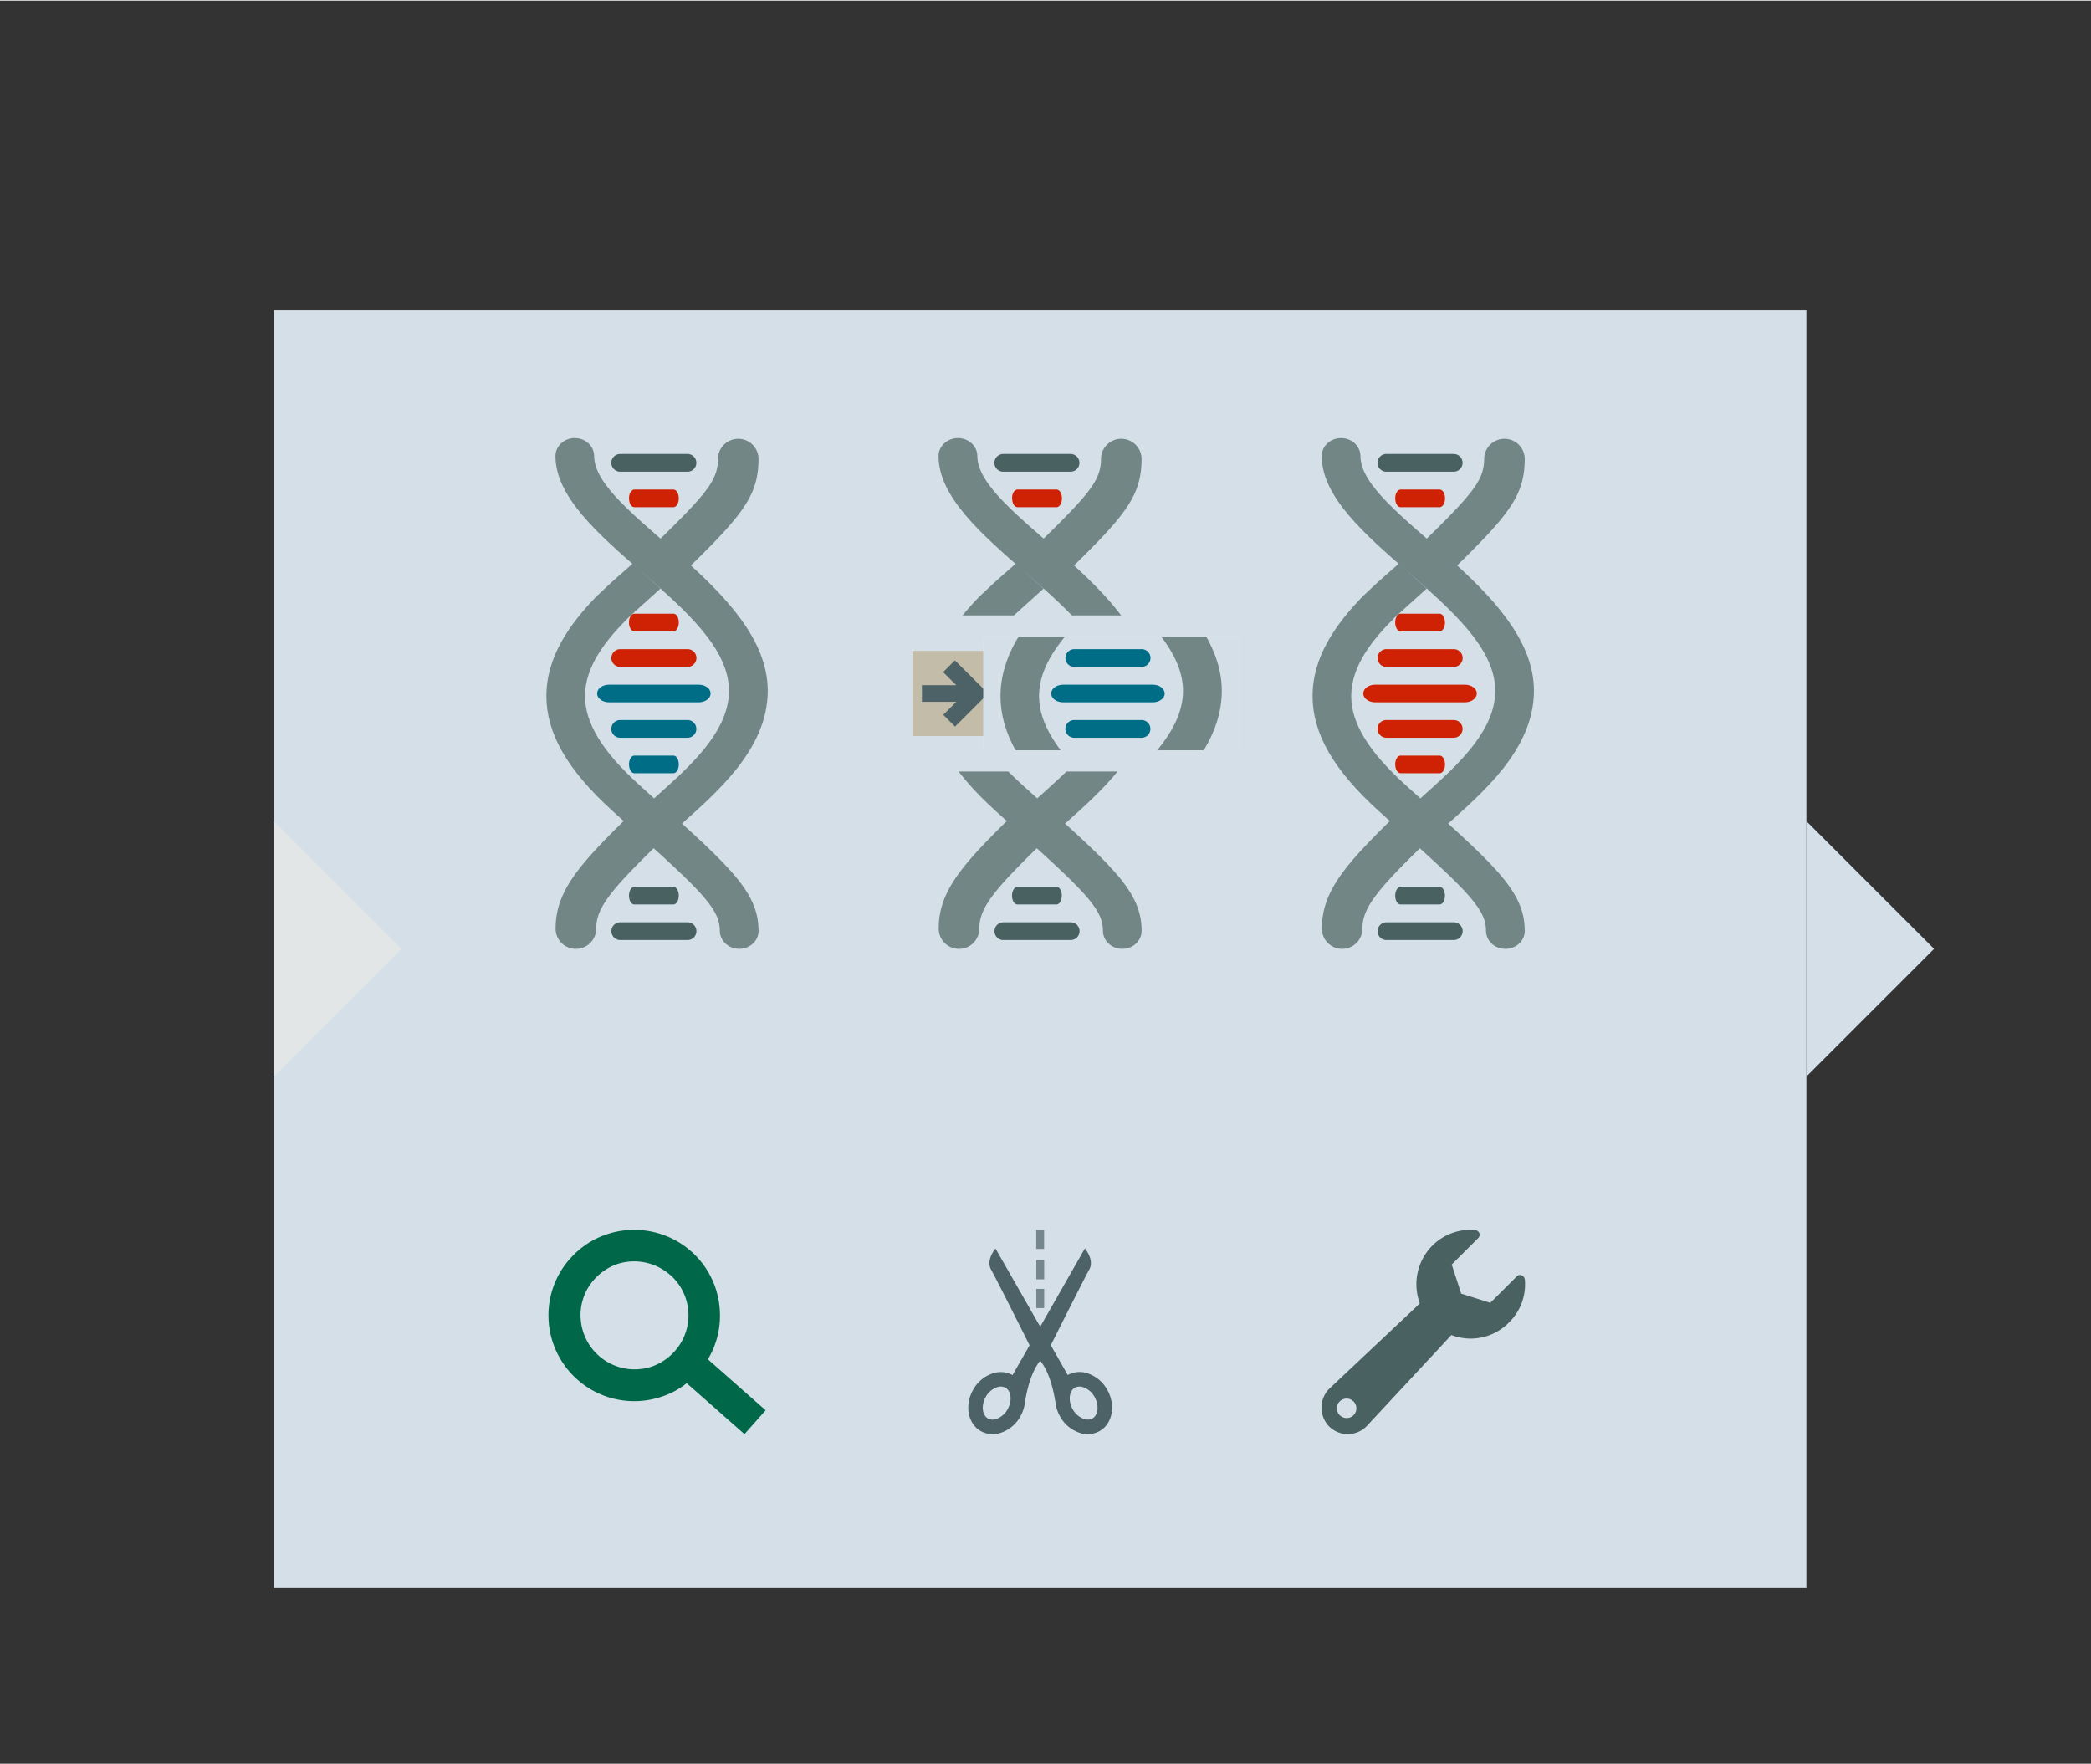 <svg width="640px" height="540px" id="Ebene_1" data-name="Ebene 1" xmlns="http://www.w3.org/2000/svg" xmlns:xlink="http://www.w3.org/1999/xlink" viewBox="0 0 1186 1000"><rect x="0" y="0" width="1186" height="1000" fill="#333333" stroke="none"/><defs><style>.cls-1{fill:none;}.cls-2{clip-path:url(#clip-path);}.cls-3{fill:#b52e1c;}.cls-4{fill:#d4dfe8;}.cls-5{clip-path:url(#clip-path-2);}.cls-6{fill:#4d6266;}.cls-7{fill:#76868d;}.cls-8{fill:#006848;}.cls-9{fill:#496161;}.cls-10{fill:#e3e6e6;}.cls-11{fill:#728686;}.cls-12{fill:#cf2204;}.cls-13{fill:#006d87;}.cls-14{fill:#c3bca8;}.cls-15{fill:#eceff3;}.cls-16{clip-path:url(#clip-path-5);}</style><clipPath id="clip-path"><path class="cls-1" d="M-329.77,372.56a17.83,17.83,0,0,0,17.83,17.83,17.84,17.84,0,0,0,17.83-17.83,17.83,17.83,0,0,0-17.83-17.83,17.83,17.83,0,0,0-17.83,17.83"/></clipPath><clipPath id="clip-path-2"><rect class="cls-1" x="155.39" y="175.68" width="941.61" height="724.32"/></clipPath><clipPath id="clip-path-5"><rect class="cls-1" x="557.78" y="360.79" width="144.87" height="64.39"/></clipPath></defs><g class="cls-2"><rect class="cls-3" x="-341.95" y="298.69" width="356.55" height="356.55" transform="translate(-385.21 23.97) rotate(-45)"/></g><rect class="cls-4" x="155.39" y="175.69" width="869.18" height="724.31"/><g class="cls-5"><path class="cls-6" d="M564.63,707.8s-5.59,6.49-2.48,12c2.43,4.21,15.84,31,21.82,42.88l-9.66,16.9a13.93,13.93,0,0,0-10.63-1.15A19.75,19.75,0,0,0,552,787.82c-5,8.77-3.12,19.31,4.26,23.51a13.93,13.93,0,0,0,10.7,1.2,19.85,19.85,0,0,0,11.73-9.43,21.26,21.26,0,0,0,2.44-6.63h0a.07.07,0,0,1,0-.05c0-.18.07-.38.09-.58,2.07-13.91,6-21,8.76-24.47,2.78,3.45,6.7,10.56,8.77,24.47,0,.2.06.4.09.58a.11.11,0,0,0,0,.05,21.38,21.38,0,0,0,2.45,6.63A19.82,19.82,0,0,0,613,812.53a13.9,13.9,0,0,0,10.7-1.2c7.38-4.21,9.29-14.74,4.27-23.51a19.9,19.9,0,0,0-11.73-9.44,14,14,0,0,0-10.63,1.16L596,762.64c6-11.93,19.4-38.68,21.81-42.89,3.12-5.46-2.47-12-2.47-12L590,752.15Zm5.66,78.94c3.35,1.92,3.89,7.53,1.19,12.25a11.64,11.64,0,0,1-6.71,5.57,5.8,5.8,0,0,1-4.44-.39c-3.34-1.91-3.89-7.53-1.19-12.24a11.46,11.46,0,0,1,6.71-5.57,5.84,5.84,0,0,1,4.44.38m43.8-.38a11.44,11.44,0,0,1,6.71,5.57c2.71,4.71,2.16,10.33-1.19,12.24a5.82,5.82,0,0,1-4.43.39,11.74,11.74,0,0,1-6.73-5.57c-2.69-4.72-2.15-10.33,1.2-12.25a5.84,5.84,0,0,1,4.44-.38"/></g><rect class="cls-7" x="587.78" y="730.7" width="4.48" height="10.87"/><rect class="cls-7" x="587.78" y="714.42" width="4.48" height="10.86"/><rect class="cls-7" x="587.74" y="697.19" width="4.47" height="10.85"/><g class="cls-5"><path class="cls-8" d="M323.34,713.54a48.25,48.25,0,0,0-12.16,35.23,48.65,48.65,0,0,0,64,43.08,44.14,44.14,0,0,0,14.3-7.7l32.78,28.93,12-13.54L401.5,770.62a47.64,47.64,0,0,0,6.76-27.85A48.32,48.32,0,0,0,392,709.38a48.9,48.9,0,0,0-47.69-9.69,47.7,47.7,0,0,0-20.92,13.85m56.77,9.24A30.49,30.49,0,0,1,382.72,766a31.23,31.23,0,0,1-13.07,8.77,30.71,30.71,0,0,1-40.31-27.23A30.2,30.2,0,0,1,337,725.39a31.45,31.45,0,0,1,13.08-8.77,30.9,30.9,0,0,1,30,6.16"/><path class="cls-9" d="M864.83,725.28A2.87,2.87,0,0,0,863.1,723a2.42,2.42,0,0,0-2.75.58L845.29,738.6l-16.51-5.21-5.37-16.51,15.07-15.06a2.5,2.5,0,0,0,.58-2.75,2.91,2.91,0,0,0-2.32-1.75,30.5,30.5,0,0,0-24.33,8.84,31.1,31.1,0,0,0-7.1,32.74,10,10,0,0,0-1.3,1.3l-50,47.06a15.27,15.27,0,0,0-.14,21.44,15,15,0,0,0,21.29-.15l.14-.14L822,758.16a10.49,10.49,0,0,0,1.16-1.31,30.51,30.51,0,0,0,32.72-7.1,30.2,30.2,0,0,0,9-24.47m-97.17,77.05a5.53,5.53,0,1,1,0-7.82,5.51,5.51,0,0,1,0,7.82"/></g><polygon class="cls-4" points="1024.57 610.27 1097 537.84 1024.57 465.41 1024.57 610.27"/><polygon class="cls-10" points="155.39 610.27 227.82 537.84 155.39 465.41 155.39 610.27"/><g class="cls-5"><path class="cls-11" d="M372.68,307.06c1.46,1.42,2.87,2.8,4.28,4.16l.15.12c3.64,3.55,7.17,6.94,10.83,10.49.41.38.81.77,1.24,1.18,32.7-31.82,41.05-42.56,41.05-63.45a11.51,11.51,0,0,0-23,0c0,10.76-4.35,17.63-26.28,39.4-2.48,2.47-5.28,5.21-8.25,8.1"/><path class="cls-11" d="M326.63,537.84a11.49,11.49,0,0,0,11.52-11.44c0-11.24,7.52-20.95,31-44.07,1.16-1.13,2.33-2.29,3.52-3.44-3.39-3.29-7.1-6.89-11.09-10.74l-5.4-5.21c-28.72,28-41.05,42.78-41.05,63.46a11.47,11.47,0,0,0,11.49,11.44"/><path class="cls-11" d="M369.89,453.59c4.3,3.87,8.32,7.49,12.07,10.91,1.26,1.13,2.46,2.27,3.65,3.35,19.46-17.63,49.85-42.6,49.85-76.38C435.46,333,337,291.18,337,258.35c0-5.66-4.9-10.23-11-10.23s-10.95,4.57-10.95,10.23c0,46.38,98.42,85.18,98.42,133.12,0,21.3-18.83,39.71-35.79,55h0l-7.63,6.88c-.06.08-.17.15-.24.23"/><path class="cls-11" d="M430.23,527.6c0-23.66-18.77-38.47-67.68-82.76-21-19.06-30.74-35.09-30.74-50.4,0-16.86,11.85-31.9,25.22-45.07,5.6-5.13,15.57-14,17.59-15.87-2.62-2.36-5.05-4.55-7.52-6.8s-4.88-4.44-6.94-6.33c-.44-.38-.83-.76-1.24-1.13-5.63,5.1-11.29,9.68-17.73,16l-2.76,2.54c-14.82,15.29-28.52,34-28.52,56.64,0,21.22,11.87,41.9,37.37,65.06,47.79,43.26,61,54.25,61,68.1,0,5.66,4.9,10.24,11,10.24s11-4.58,11-10.24"/><path class="cls-12" d="M395,372.85a5,5,0,0,0-5.08-5H351.8a5,5,0,1,0,0,10.06h38.13a5.05,5.05,0,0,0,5.08-5"/><path class="cls-12" d="M385,352.73c0-2.77-1.32-5-3-5H359.75c-1.64,0-3,2.25-3,5s1.32,5,3,5H382c1.64,0,3-2.25,3-5"/><path class="cls-13" d="M403.06,393c0-2.77-3-5-6.77-5H345.44c-3.74,0-6.77,2.25-6.77,5s3,5,6.77,5h50.85c3.74,0,6.77-2.25,6.77-5"/><path class="cls-13" d="M346.72,413.1a5.06,5.06,0,0,0,5.08,5h38.13a5,5,0,1,0,0-10.06H351.8a5.06,5.06,0,0,0-5.08,5"/><path class="cls-13" d="M356.78,433.22c0,2.78,1.33,5,3,5H382c1.64,0,3-2.25,3-5s-1.32-5-3-5H359.75c-1.64,0-3,2.25-3,5"/><path class="cls-9" d="M346.72,262.2a5.06,5.06,0,0,0,5.08,5h38.13a5,5,0,1,0,0-10.06H351.8a5.06,5.06,0,0,0-5.08,5"/><path class="cls-12" d="M356.78,282.32c0,2.78,1.33,5,3,5H382c1.64,0,3-2.26,3-5s-1.32-5-3-5H359.75c-1.64,0-3,2.25-3,5"/><path class="cls-9" d="M395,527.77a5,5,0,0,0-5.08-5H351.8a5,5,0,1,0,0,10.06h38.13a5.05,5.05,0,0,0,5.08-5"/><path class="cls-9" d="M385,507.65c0-2.77-1.32-5-3-5H359.75c-1.64,0-3,2.26-3,5s1.32,5,3,5H382c1.64,0,3-2.25,3-5"/><path class="cls-11" d="M590,307.06c1.46,1.42,2.86,2.8,4.27,4.16l.15.12c3.65,3.55,7.17,6.94,10.84,10.49.41.38.81.77,1.23,1.18,32.7-31.82,41-42.56,41-63.45a11.51,11.51,0,0,0-23,0c0,10.76-4.35,17.63-26.29,39.4-2.48,2.47-5.28,5.21-8.24,8.1"/><path class="cls-11" d="M543.93,537.84a11.49,11.49,0,0,0,11.52-11.44c0-11.24,7.52-20.95,31-44.07l3.53-3.44c-3.4-3.29-7.1-6.89-11.1-10.74l-5.4-5.21c-28.72,28-41.05,42.78-41.05,63.46a11.48,11.48,0,0,0,11.5,11.44"/><path class="cls-11" d="M587.18,453.59c4.3,3.87,8.33,7.49,12.08,10.91,1.26,1.13,2.46,2.27,3.64,3.35,19.47-17.63,49.85-42.6,49.85-76.38,0-58.45-98.41-100.29-98.41-133.12,0-5.66-4.91-10.23-11-10.23s-11,4.57-11,10.23c0,46.38,98.42,85.18,98.42,133.12,0,21.3-18.84,39.71-35.79,55h0l-7.63,6.88c-.07.08-.17.15-.25.23"/><path class="cls-11" d="M647.52,527.6c0-23.66-18.76-38.47-67.68-82.76-21-19.06-30.74-35.09-30.74-50.4,0-16.86,11.85-31.9,25.23-45.07,5.59-5.13,15.57-14,17.59-15.87-2.62-2.36-5.06-4.55-7.53-6.8s-4.88-4.44-6.94-6.33c-.43-.38-.83-.76-1.23-1.13-5.64,5.1-11.29,9.68-17.73,16l-2.77,2.54c-14.81,15.29-28.52,34-28.52,56.64,0,21.22,11.87,41.9,37.38,65.06,47.78,43.26,61,54.25,61,68.1,0,5.66,4.91,10.24,11,10.24s10.94-4.58,10.94-10.24"/><path class="cls-9" d="M564,262.2a5.05,5.05,0,0,0,5.08,5h38.13a5,5,0,1,0,0-10.06H569.1a5.05,5.05,0,0,0-5.08,5"/><path class="cls-12" d="M574.08,282.32c0,2.78,1.32,5,3,5h22.25c1.63,0,3-2.26,3-5s-1.32-5-3-5H577c-1.64,0-3,2.25-3,5"/><path class="cls-9" d="M612.31,527.77a5,5,0,0,0-5.08-5H569.1a5,5,0,1,0,0,10.06h38.13a5.05,5.05,0,0,0,5.08-5"/><path class="cls-9" d="M602.25,507.65c0-2.77-1.32-5-3-5H577c-1.63,0-3,2.26-3,5s1.33,5,3,5h22.24c1.65,0,3-2.25,3-5"/><path class="cls-11" d="M807.27,307.06c1.46,1.42,2.87,2.8,4.28,4.16a.79.79,0,0,0,.15.12c3.64,3.55,7.17,6.94,10.83,10.49.41.38.81.77,1.24,1.18,32.7-31.82,41.05-42.56,41.05-63.45a11.51,11.51,0,0,0-23,0c0,10.76-4.35,17.63-26.28,39.4-2.48,2.47-5.28,5.21-8.25,8.1"/><path class="cls-11" d="M761.22,537.84a11.49,11.49,0,0,0,11.52-11.44c0-11.24,7.52-20.95,31-44.07l3.52-3.44c-3.39-3.29-7.1-6.89-11.09-10.74l-5.4-5.21c-28.73,28-41,42.78-41,63.46a11.47,11.47,0,0,0,11.49,11.44"/><path class="cls-11" d="M804.48,453.59c4.3,3.87,8.32,7.49,12.07,10.91,1.26,1.13,2.46,2.27,3.65,3.35,19.46-17.63,49.84-42.6,49.84-76.38,0-58.45-98.41-100.29-98.41-133.12,0-5.66-4.9-10.23-11-10.23s-10.95,4.57-10.95,10.23c0,46.38,98.42,85.18,98.42,133.12,0,21.3-18.83,39.71-35.79,55h0l-7.63,6.88c-.06.08-.17.15-.24.23"/><path class="cls-11" d="M864.82,527.6c0-23.66-18.77-38.47-67.68-82.76-21-19.06-30.74-35.09-30.74-50.4,0-16.86,11.85-31.9,25.22-45.07,5.6-5.13,15.57-14,17.59-15.87-2.61-2.36-5.05-4.55-7.52-6.8s-4.88-4.44-6.94-6.33c-.44-.38-.83-.76-1.24-1.13-5.63,5.1-11.29,9.68-17.73,16L773,337.8c-14.81,15.29-28.52,34-28.52,56.64,0,21.22,11.87,41.9,37.37,65.06,47.79,43.26,61,54.25,61,68.1,0,5.66,4.9,10.24,11,10.24s11-4.58,11-10.24"/><path class="cls-12" d="M829.6,372.85a5,5,0,0,0-5.08-5H786.39a5,5,0,1,0,0,10.06h38.13a5.05,5.05,0,0,0,5.08-5"/><path class="cls-12" d="M819.54,352.73c0-2.77-1.32-5-3-5H794.34c-1.64,0-3,2.25-3,5s1.32,5,3,5h22.24c1.64,0,3-2.25,3-5"/><path class="cls-12" d="M837.65,393c0-2.77-3-5-6.77-5H780c-3.74,0-6.76,2.25-6.76,5s3,5,6.76,5h50.85c3.74,0,6.77-2.25,6.77-5"/><path class="cls-12" d="M781.32,413.1a5.06,5.06,0,0,0,5.07,5h38.14a5,5,0,1,0,0-10.06H786.39a5,5,0,0,0-5.07,5"/><path class="cls-12" d="M791.37,433.22c0,2.78,1.33,5,3,5h22.24c1.64,0,3-2.25,3-5s-1.32-5-3-5H794.34c-1.64,0-3,2.25-3,5"/><path class="cls-9" d="M781.32,262.2a5,5,0,0,0,5.07,5h38.14a5,5,0,1,0,0-10.06H786.39a5,5,0,0,0-5.07,5"/><path class="cls-12" d="M791.37,282.32c0,2.78,1.33,5,3,5h22.24c1.64,0,3-2.26,3-5s-1.32-5-3-5H794.34c-1.64,0-3,2.25-3,5"/><path class="cls-9" d="M829.6,527.77a5,5,0,0,0-5.08-5H786.39a5,5,0,1,0,0,10.06h38.13a5.05,5.05,0,0,0,5.08-5"/><path class="cls-9" d="M819.54,507.65c0-2.77-1.32-5-3-5H794.34c-1.64,0-3,2.26-3,5s1.32,5,3,5h22.24c1.64,0,3-2.25,3-5"/></g><rect class="cls-4" x="517.55" y="348.71" width="144.87" height="88.53"/><rect class="cls-14" x="517.55" y="368.83" width="48.29" height="48.29"/><polygon class="cls-6" points="541.61 374.2 534.94 380.86 542.38 388.3 522.91 388.3 522.91 397.72 542.41 397.72 535.02 405.09 541.7 411.76 560.46 393.01 541.61 374.2"/><rect class="cls-15" x="557.78" y="360.79" width="144.87" height="64.39"/><rect class="cls-4" x="557.78" y="360.79" width="144.87" height="64.39"/><g class="cls-16"><path class="cls-13" d="M652.55,372.85a5,5,0,0,0-5.08-5H609.34a5,5,0,1,0,0,10.06h38.13a5.05,5.05,0,0,0,5.08-5"/><path class="cls-11" d="M627.42,453.59c4.3,3.87,8.33,7.49,12.08,10.91,1.26,1.13,2.46,2.27,3.65,3.35,19.46-17.63,49.84-42.6,49.84-76.38,0-58.45-98.41-100.29-98.41-133.12,0-5.66-4.91-10.23-11-10.23s-11,4.57-11,10.23c0,46.38,98.42,85.18,98.42,133.12,0,21.3-18.84,39.71-35.79,55h0l-7.63,6.88c-.07.08-.17.15-.25.23"/><path class="cls-11" d="M687.76,527.6c0-23.66-18.76-38.47-67.68-82.76-21-19.06-30.74-35.09-30.74-50.4,0-16.86,11.85-31.9,25.23-45.07,5.59-5.13,15.57-14,17.58-15.87-2.61-2.36-5-4.55-7.52-6.8s-4.88-4.44-6.94-6.33c-.43-.38-.83-.76-1.23-1.13-5.64,5.1-11.29,9.68-17.73,16L596,337.8c-14.81,15.29-28.52,34-28.52,56.64,0,21.22,11.87,41.9,37.38,65.06,47.78,43.26,61,54.25,61,68.1,0,5.66,4.91,10.24,11,10.24s10.94-4.58,10.94-10.24"/></g><g class="cls-5"><path class="cls-13" d="M660.6,393c0-2.77-3-5-6.77-5H603c-3.74,0-6.77,2.25-6.77,5s3,5,6.77,5h50.85c3.74,0,6.77-2.25,6.77-5"/><path class="cls-13" d="M604.26,413.1a5.06,5.06,0,0,0,5.08,5h38.13a5,5,0,1,0,0-10.06H609.34a5.05,5.05,0,0,0-5.08,5"/></g></svg>